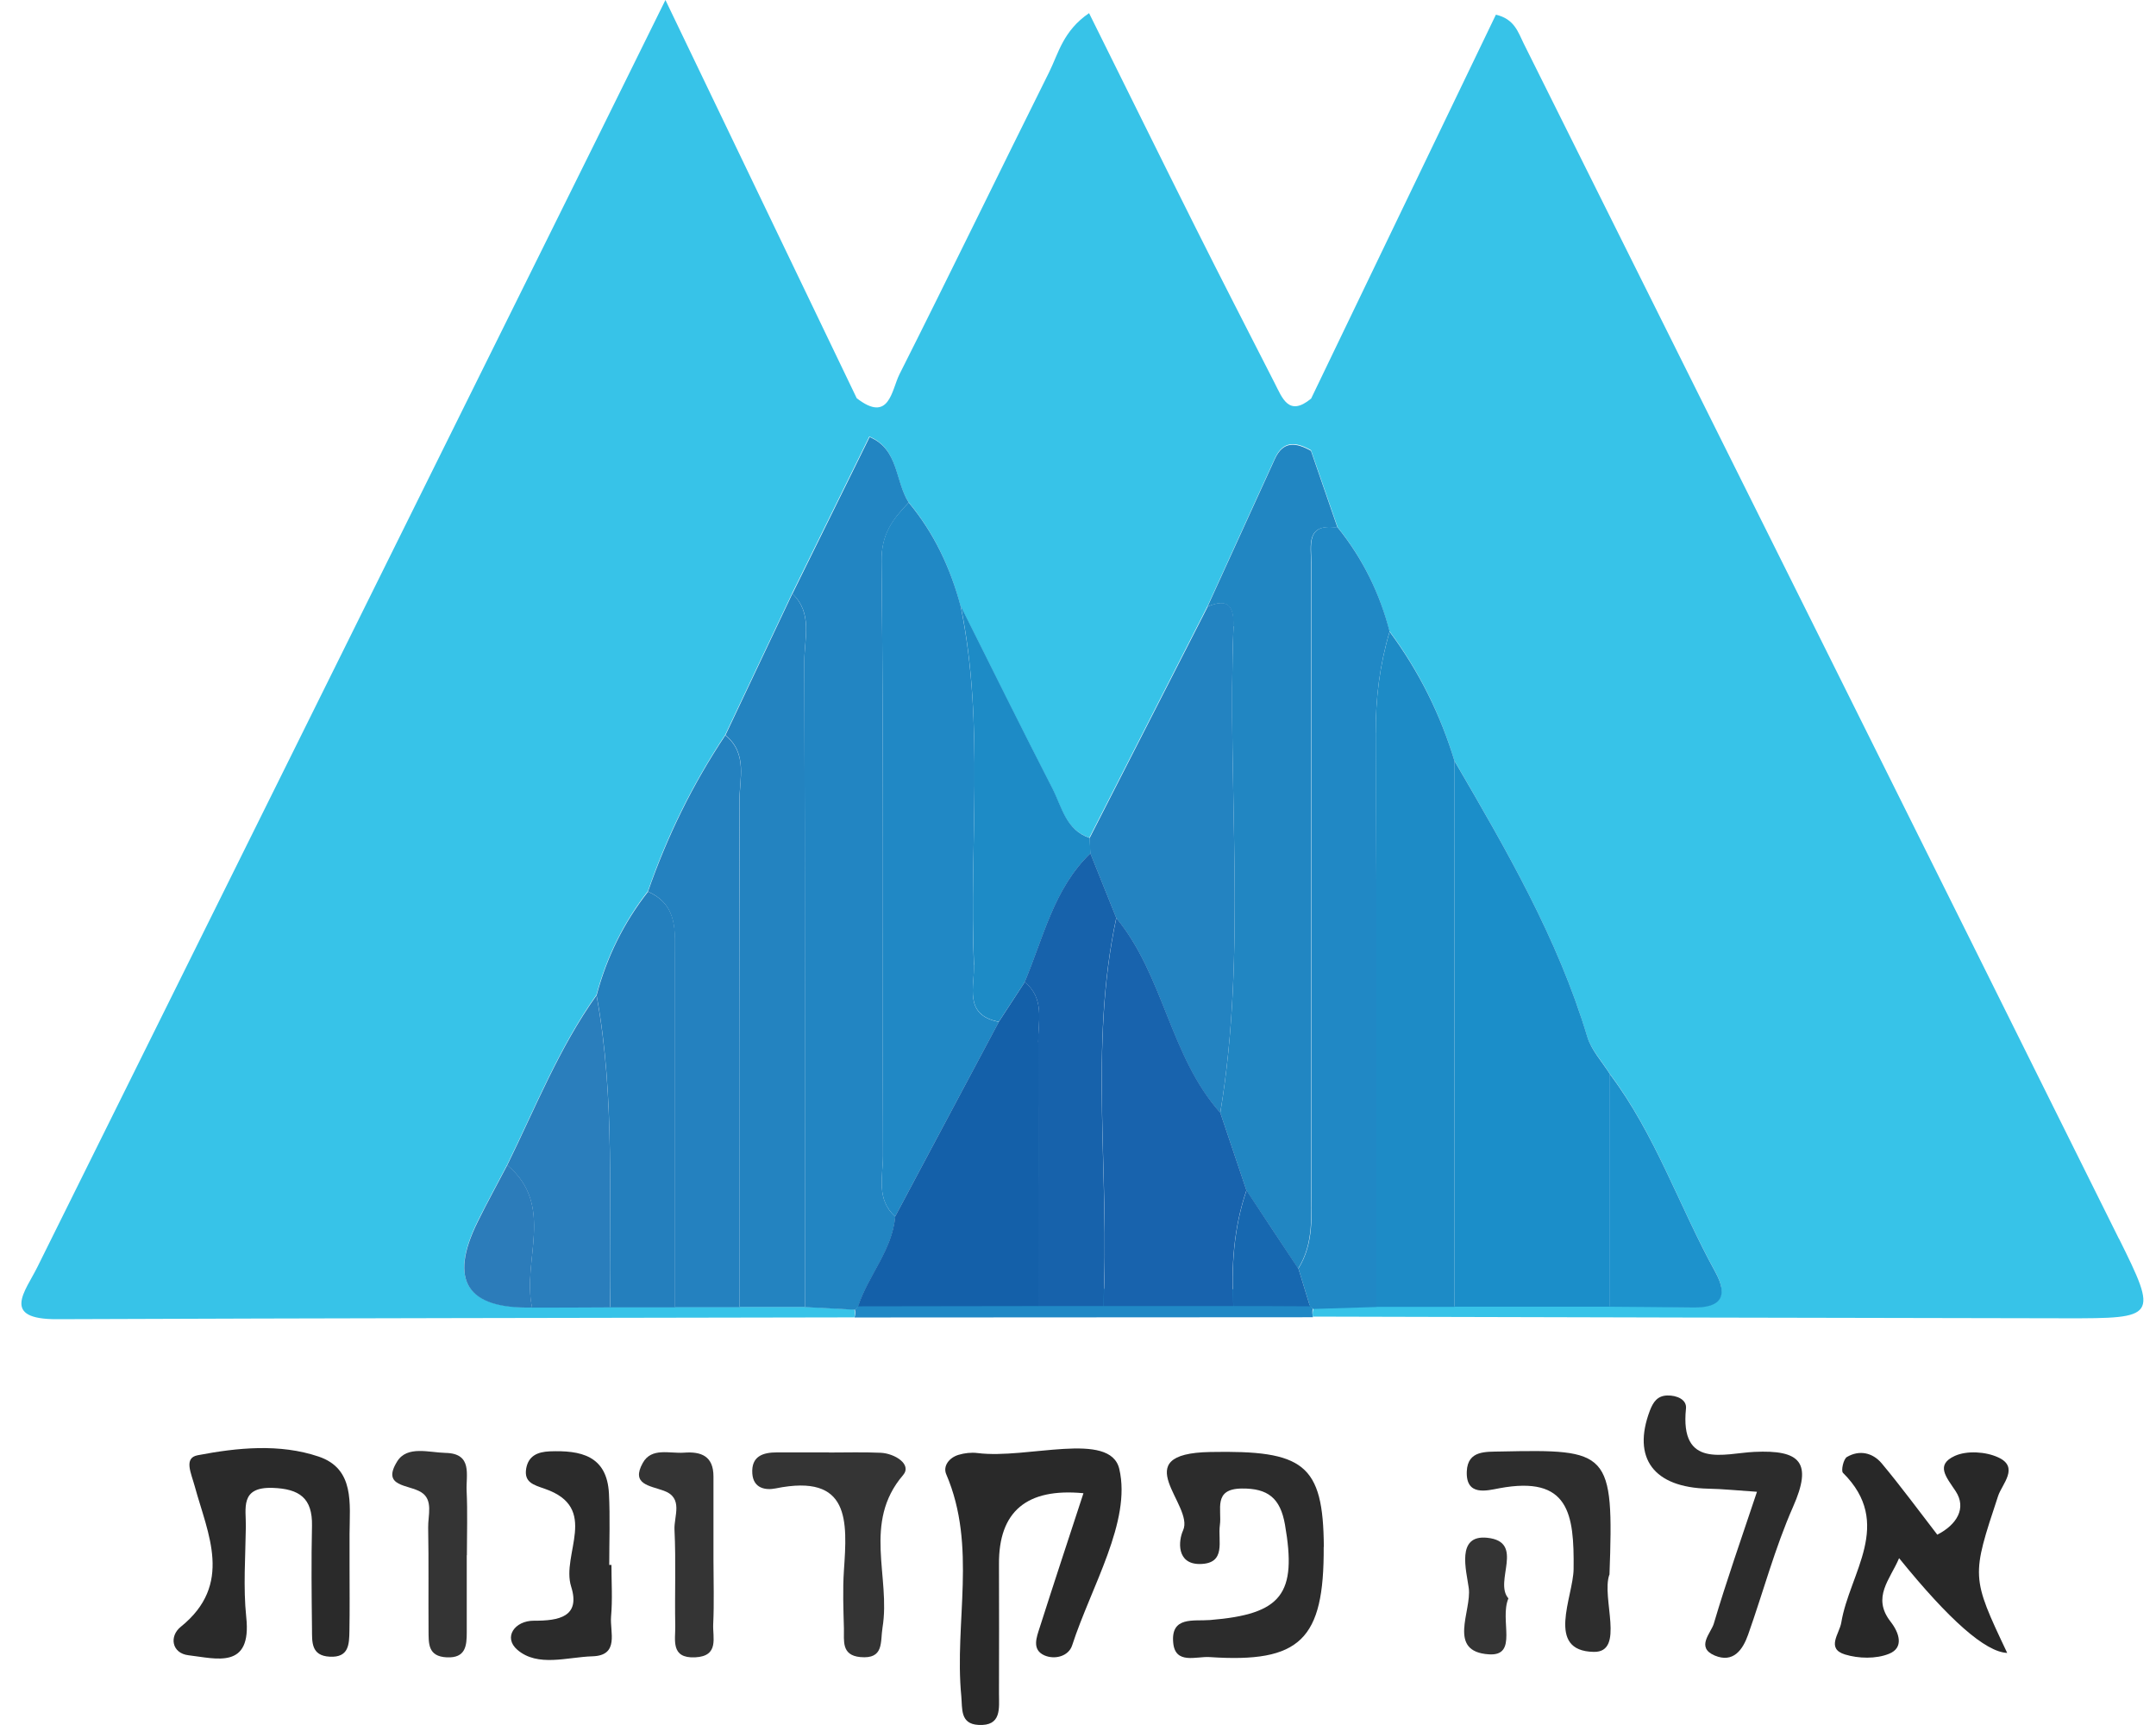 <svg width="100" height="80" viewBox="0 0 100 80" fill="none" xmlns="http://www.w3.org/2000/svg">
<path d="M50.246 69.25C47.623 69.001 46.319 70.096 46.335 72.535C46.341 74.536 46.341 76.543 46.335 78.543C46.335 79.219 46.468 80.062 45.377 79.996C44.527 79.948 44.641 79.243 44.587 78.664C44.256 75.241 45.328 71.727 43.888 68.37C43.725 67.984 44.033 67.599 44.455 67.472C44.732 67.388 45.051 67.351 45.341 67.388C47.643 67.683 51.5 66.333 51.916 68.129C52.483 70.558 50.62 73.565 49.728 76.308C49.566 76.808 48.933 76.983 48.444 76.772C47.842 76.506 48.083 75.922 48.227 75.47C48.884 73.409 49.566 71.353 50.253 69.25H50.246Z" fill="#292929"/>
<path d="M16.213 72.644C16.213 73.644 16.225 74.644 16.207 75.639C16.195 76.248 16.189 76.88 15.297 76.832C14.417 76.79 14.477 76.133 14.471 75.555C14.453 73.957 14.435 72.354 14.471 70.757C14.495 69.479 13.892 69.045 12.639 69.003C11.12 68.955 11.415 69.955 11.403 70.799C11.385 72.198 11.277 73.608 11.421 74.994C11.686 77.441 10.035 76.917 8.745 76.766C7.962 76.675 7.841 75.88 8.384 75.446C10.831 73.475 9.637 71.143 9.035 68.937C8.866 68.316 8.51 67.617 9.167 67.49C11.017 67.135 12.97 66.942 14.778 67.551C16.46 68.117 16.219 69.739 16.213 71.137C16.213 71.637 16.213 72.137 16.213 72.638V72.644Z" fill="#2A2A2A"/>
<path d="M93.092 76.657C92.088 76.609 90.418 75.144 88.084 72.263C87.668 73.252 86.806 74.078 87.692 75.211C88.09 75.723 88.325 76.416 87.614 76.699C87.017 76.941 86.204 76.922 85.577 76.73C84.685 76.458 85.317 75.765 85.402 75.253C85.782 72.945 87.855 70.66 85.48 68.304C85.384 68.207 85.504 67.659 85.667 67.569C86.246 67.231 86.86 67.37 87.276 67.864C88.168 68.931 88.994 70.058 89.856 71.173C90.754 70.715 91.23 69.949 90.706 69.154C90.26 68.485 89.765 67.936 90.669 67.52C91.224 67.267 92.104 67.321 92.677 67.587C93.677 68.039 92.857 68.828 92.677 69.377C91.441 73.119 91.417 73.113 93.098 76.657H93.092Z" fill="#282828"/>
<path d="M61.396 71.739C61.42 76.048 60.311 77.133 56.104 76.85C55.489 76.808 54.507 77.211 54.416 76.181C54.302 74.945 55.363 75.192 56.122 75.132C59.467 74.861 60.16 73.921 59.6 70.708C59.383 69.467 58.798 69.021 57.599 69.033C56.243 69.045 56.683 70.021 56.58 70.732C56.478 71.45 56.906 72.528 55.64 72.534C54.567 72.534 54.651 71.462 54.874 70.973C55.411 69.804 52.144 67.411 56.134 67.339C60.462 67.255 61.378 67.882 61.402 71.745L61.396 71.739Z" fill="#2C2C2C"/>
<path d="M81.49 69.184C80.574 69.124 79.905 69.052 79.23 69.04C76.704 68.985 75.692 67.629 76.523 65.424C76.68 65.014 76.879 64.73 77.331 64.718C77.771 64.706 78.247 64.905 78.199 65.327C77.91 68.142 79.977 67.4 81.363 67.334C83.503 67.232 84.081 67.816 83.165 69.883C82.322 71.794 81.779 73.843 81.08 75.814C80.833 76.513 80.393 77.14 79.531 76.778C78.645 76.399 79.356 75.742 79.489 75.302C80.079 73.307 80.773 71.342 81.49 69.19V69.184Z" fill="#2C2C2C"/>
<path d="M38.45 67.363C39.252 67.363 40.053 67.339 40.849 67.375C41.5 67.406 42.314 67.912 41.886 68.412C39.999 70.612 41.319 73.149 40.933 75.482C40.825 76.157 41.012 76.952 39.903 76.85C39.011 76.766 39.156 76.084 39.143 75.53C39.119 74.632 39.083 73.728 39.143 72.83C39.3 70.54 39.445 68.322 35.979 69.027C35.503 69.123 34.943 69.027 34.894 68.34C34.84 67.532 35.383 67.357 36.045 67.357C36.847 67.357 37.649 67.357 38.444 67.357L38.45 67.363Z" fill="#343434"/>
<path d="M74.645 73.029C74.265 74.096 75.392 76.639 73.921 76.609C71.673 76.567 72.969 74.066 72.987 72.77C73.017 70.202 72.776 68.418 69.54 69.021C68.961 69.13 67.985 69.401 68.033 68.238C68.075 67.249 68.925 67.334 69.606 67.316C74.632 67.213 74.862 67.273 74.651 73.029H74.645Z" fill="#2D2D2D"/>
<path d="M28.36 72.577C28.36 73.379 28.414 74.18 28.342 74.976C28.282 75.675 28.746 76.778 27.48 76.814C26.305 76.85 24.943 77.326 23.996 76.513C23.327 75.934 23.876 75.157 24.768 75.163C25.925 75.169 26.932 74.982 26.492 73.584C26.015 72.077 27.836 69.931 25.268 69.045C24.75 68.864 24.298 68.75 24.406 68.105C24.509 67.52 24.931 67.334 25.491 67.309C26.926 67.255 28.155 67.496 28.245 69.274C28.3 70.371 28.258 71.48 28.258 72.577C28.294 72.577 28.33 72.577 28.36 72.577Z" fill="#2B2B2B"/>
<path d="M33.092 72.342C33.092 73.336 33.128 74.331 33.08 75.325C33.05 75.946 33.369 76.808 32.242 76.862C31.091 76.916 31.332 76.049 31.32 75.41C31.29 73.921 31.356 72.426 31.284 70.938C31.254 70.323 31.712 69.467 30.79 69.136C30.127 68.894 29.259 68.84 29.814 67.846C30.217 67.117 31.055 67.418 31.724 67.37C32.52 67.309 33.092 67.526 33.092 68.473C33.092 69.762 33.092 71.058 33.092 72.348V72.342Z" fill="#343434"/>
<path d="M21.649 72.125C21.649 73.318 21.649 74.511 21.649 75.705C21.649 76.325 21.6 76.904 20.721 76.862C19.834 76.82 19.883 76.205 19.877 75.62C19.865 74.029 19.889 72.438 19.859 70.847C19.847 70.286 20.106 69.563 19.539 69.207C18.949 68.834 17.677 68.972 18.424 67.773C18.888 67.032 19.895 67.363 20.666 67.381C21.938 67.406 21.607 68.418 21.643 69.141C21.691 70.136 21.655 71.13 21.655 72.125H21.649Z" fill="#343434"/>
<path d="M39.635 61.101C39.671 60.981 39.677 60.86 39.653 60.74C39.774 60.601 39.888 60.462 40.009 60.324C42.624 59.275 45.349 59.902 48.025 59.775C49.085 59.751 50.14 59.721 51.201 59.775C53.117 59.739 55.028 59.727 56.944 59.787C58.162 59.824 59.404 59.667 60.537 60.306C60.657 60.432 60.772 60.565 60.886 60.697C60.862 60.83 60.868 60.957 60.898 61.089C53.81 61.089 46.723 61.095 39.629 61.101H39.635Z" fill="#2088C5"/>
<path d="M69.962 74.132C69.54 75.132 70.438 76.814 69.058 76.723C67.105 76.597 68.268 74.722 68.124 73.65C68.015 72.836 67.527 71.166 68.98 71.317C70.757 71.504 69.275 73.348 69.962 74.126V74.132Z" fill="#343434"/>
<path d="M98.289 57.468C89.103 38.977 79.882 20.498 70.673 2.019C70.414 1.495 70.245 0.88 69.383 0.681C66.538 6.594 63.675 12.536 60.813 18.485C59.77 19.347 59.475 18.455 59.113 17.75C57.884 15.339 56.642 12.934 55.431 10.511C53.791 7.238 52.176 3.954 50.513 0.609C49.307 1.434 49.096 2.471 48.662 3.345C46.336 8.01 44.064 12.705 41.719 17.358C41.352 18.087 41.255 19.648 39.736 18.467C36.873 12.512 34.011 6.551 30.864 0C28.713 4.358 26.905 8.022 25.085 11.686C17.31 27.375 9.523 43.069 1.736 58.757C1.176 59.89 0.012 61.192 2.652 61.18C14.977 61.132 27.303 61.12 39.628 61.096C39.658 60.963 39.652 60.843 39.628 60.728C38.862 60.686 38.091 60.65 37.325 60.608C36.319 60.608 35.319 60.608 34.312 60.608C33.306 60.608 32.305 60.608 31.299 60.608C30.298 60.608 29.297 60.608 28.297 60.608C27.092 60.608 25.886 60.614 24.675 60.62C21.649 60.692 20.808 59.368 22.149 56.648C22.589 55.762 23.066 54.888 23.524 54.014C24.831 51.35 25.928 48.578 27.664 46.137C28.134 44.371 28.93 42.768 30.051 41.327C30.937 38.76 32.13 36.343 33.637 34.077C34.674 31.889 35.71 29.701 36.741 27.513C37.934 25.09 39.127 22.668 40.321 20.245C41.677 20.811 41.496 22.288 42.135 23.282C43.316 24.699 44.076 26.32 44.546 28.092C45.956 30.913 47.348 33.739 48.795 36.548C49.235 37.404 49.422 38.476 50.525 38.85C52.351 35.27 54.183 31.684 56.009 28.104C57.052 25.82 58.089 23.541 59.131 21.257C59.523 20.401 60.132 20.498 60.807 20.878C61.217 22.071 61.626 23.258 62.042 24.451C63.193 25.88 63.983 27.489 64.441 29.261C65.797 31.087 66.797 33.094 67.454 35.27C69.835 39.368 72.228 43.461 73.608 48.047C73.795 48.68 74.307 49.217 74.663 49.795C76.772 52.592 77.875 55.925 79.545 58.956C80.159 60.071 79.834 60.632 78.544 60.614C77.248 60.596 75.959 60.59 74.663 60.577C72.258 60.577 69.847 60.577 67.442 60.577C66.237 60.577 65.032 60.577 63.826 60.577C62.856 60.608 61.892 60.638 60.927 60.668C60.885 60.782 60.873 60.915 60.891 61.06C72.529 61.09 84.167 61.12 95.805 61.138C100.036 61.144 100.103 61.108 98.276 57.431L98.289 57.468Z" fill="#37C3E8"/>
<path d="M67.453 60.601C69.858 60.601 72.269 60.601 74.674 60.601C74.674 57.009 74.674 53.411 74.674 49.819C74.312 49.24 73.806 48.704 73.619 48.071C72.239 43.485 69.852 39.392 67.465 35.294C67.465 43.726 67.459 52.163 67.453 60.595V60.601Z" fill="#1B8EC9"/>
<path d="M57.213 29.044C56.912 36.566 57.846 44.118 56.599 51.609C57.002 52.809 57.406 54.008 57.81 55.207C58.611 56.419 59.413 57.624 60.209 58.836C60.95 57.654 60.811 56.334 60.811 55.039C60.811 45.413 60.811 35.788 60.811 26.157C60.811 25.301 60.54 24.235 62.041 24.482C61.631 23.288 61.221 22.101 60.805 20.908C60.13 20.528 59.522 20.425 59.13 21.287C58.087 23.566 57.05 25.85 56.008 28.134C56.954 27.73 57.237 28.11 57.201 29.05L57.213 29.044Z" fill="#2186C2"/>
<path d="M63.809 33.986C63.803 32.371 63.996 30.822 64.454 29.285C63.996 27.513 63.206 25.904 62.055 24.476C60.548 24.229 60.825 25.295 60.825 26.151C60.825 35.776 60.825 45.407 60.825 55.033C60.825 56.328 60.964 57.648 60.223 58.83C60.404 59.414 60.584 59.999 60.759 60.584L60.892 60.704C60.91 60.704 60.928 60.704 60.946 60.704C61.91 60.674 62.881 60.644 63.845 60.614C63.845 51.742 63.863 42.864 63.815 33.992L63.809 33.986Z" fill="#2088C5"/>
<path d="M63.809 33.986C63.857 42.858 63.833 51.735 63.839 60.607C65.044 60.607 66.25 60.607 67.455 60.607C67.455 52.175 67.467 43.738 67.467 35.306C66.81 33.13 65.81 31.123 64.454 29.297C63.996 30.828 63.803 32.383 63.809 33.998V33.986Z" fill="#1D8BC6"/>
<path d="M78.553 60.638C79.849 60.656 80.168 60.095 79.554 58.98C77.884 55.949 76.781 52.616 74.672 49.819C74.672 53.411 74.672 57.01 74.672 60.602C75.968 60.614 77.257 60.62 78.553 60.638Z" fill="#1D92CC"/>
<path d="M41.521 56.419C40.629 55.623 40.955 54.556 40.955 53.598C40.931 44.407 40.991 35.215 40.888 26.03C40.876 24.759 41.419 24.072 42.148 23.306C41.509 22.312 41.69 20.835 40.334 20.269C39.141 22.691 37.947 25.114 36.754 27.537C37.706 28.435 37.308 29.604 37.308 30.659C37.339 40.646 37.327 50.633 37.333 60.619C38.098 60.661 38.863 60.698 39.635 60.74C39.641 60.74 39.647 60.74 39.659 60.74L39.804 60.589C40.274 59.155 41.389 57.986 41.527 56.419H41.521Z" fill="#2285C2"/>
<path d="M37.307 30.653C37.307 29.605 37.699 28.435 36.752 27.531C35.716 29.719 34.679 31.907 33.648 34.095C34.697 34.944 34.293 36.132 34.299 37.181C34.33 44.992 34.317 52.803 34.317 60.614C35.324 60.614 36.324 60.614 37.331 60.614C37.331 50.627 37.343 40.64 37.307 30.653Z" fill="#2383C0"/>
<path d="M34.292 37.186C34.292 36.138 34.69 34.95 33.641 34.101C32.134 36.361 30.947 38.784 30.055 41.351C31.471 41.978 31.296 43.237 31.296 44.437C31.296 49.831 31.296 55.231 31.296 60.625C32.303 60.625 33.303 60.625 34.31 60.625C34.31 52.814 34.322 45.003 34.292 37.192V37.186Z" fill="#2481BF"/>
<path d="M30.059 41.352C28.931 42.792 28.142 44.395 27.672 46.161C28.552 50.953 28.22 55.804 28.305 60.632C29.305 60.632 30.306 60.632 31.306 60.632C31.306 55.238 31.306 49.838 31.306 44.443C31.306 43.25 31.481 41.984 30.065 41.358L30.059 41.352Z" fill="#247FBD"/>
<path d="M27.668 46.161C25.932 48.596 24.835 51.374 23.527 54.038C25.769 55.919 24.19 58.462 24.678 60.644C25.884 60.644 27.089 60.638 28.301 60.632C28.222 55.804 28.548 50.959 27.668 46.161Z" fill="#2A7EBC"/>
<path d="M23.53 54.032C23.072 54.912 22.59 55.78 22.156 56.666C20.81 59.386 21.652 60.71 24.682 60.638C24.193 58.456 25.773 55.913 23.53 54.032Z" fill="#2C7CBA"/>
<path d="M40.953 53.598C40.953 54.557 40.628 55.623 41.52 56.419C43.123 53.406 44.726 50.398 46.33 47.391C44.672 47.077 45.215 45.751 45.172 44.757C44.937 39.212 45.685 33.631 44.558 28.116C44.087 26.35 43.328 24.723 42.147 23.307C41.411 24.066 40.869 24.753 40.887 26.031C40.99 35.222 40.935 44.407 40.953 53.598Z" fill="#2088C5"/>
<path d="M50.571 39.58C50.975 40.58 51.373 41.581 51.777 42.581C53.989 45.269 54.254 48.994 56.598 51.61C57.846 44.118 56.912 36.566 57.213 29.045C57.249 28.104 56.966 27.719 56.02 28.128C54.194 31.709 52.361 35.295 50.535 38.875C50.547 39.11 50.559 39.345 50.571 39.586V39.58Z" fill="#2383C1"/>
<path d="M45.171 44.75C45.213 45.745 44.677 47.071 46.328 47.384C46.726 46.769 47.13 46.16 47.528 45.546C48.402 43.484 48.878 41.218 50.577 39.573C50.565 39.338 50.553 39.103 50.541 38.862C49.438 38.494 49.252 37.415 48.812 36.559C47.371 33.757 45.973 30.924 44.562 28.104C45.684 33.618 44.936 39.199 45.177 44.744L45.171 44.75Z" fill="#1D8BC6"/>
<path d="M57.812 55.201C57.408 54.001 57.004 52.802 56.6 51.603C54.262 48.981 53.991 45.262 51.779 42.574C50.501 48.535 51.495 54.574 51.176 60.571C53.183 60.571 55.196 60.571 57.203 60.571C57.1 58.745 57.215 56.949 57.812 55.201Z" fill="#1863AD"/>
<path d="M48.156 48.33C48.15 47.372 48.47 46.305 47.529 45.546C47.132 46.161 46.728 46.769 46.33 47.384C44.727 50.392 43.124 53.405 41.521 56.413C41.382 57.98 40.267 59.149 39.797 60.583C42.587 60.583 45.372 60.571 48.162 60.571C48.162 56.491 48.187 52.411 48.162 48.33H48.156Z" fill="#1460A9"/>
<path d="M51.779 42.575C51.375 41.574 50.977 40.574 50.573 39.573C48.873 41.213 48.397 43.479 47.523 45.546C48.47 46.305 48.144 47.372 48.15 48.331C48.174 52.411 48.156 56.491 48.15 60.571C49.157 60.571 50.163 60.571 51.17 60.571C51.489 54.574 50.495 48.535 51.773 42.575H51.779Z" fill="#1762AB"/>
<path d="M60.217 58.829C59.415 57.618 58.614 56.413 57.818 55.201C57.221 56.949 57.107 58.745 57.209 60.571C58.391 60.571 59.572 60.577 60.759 60.583C60.578 59.999 60.404 59.414 60.223 58.829H60.217Z" fill="#1768B0"/>
</svg>
